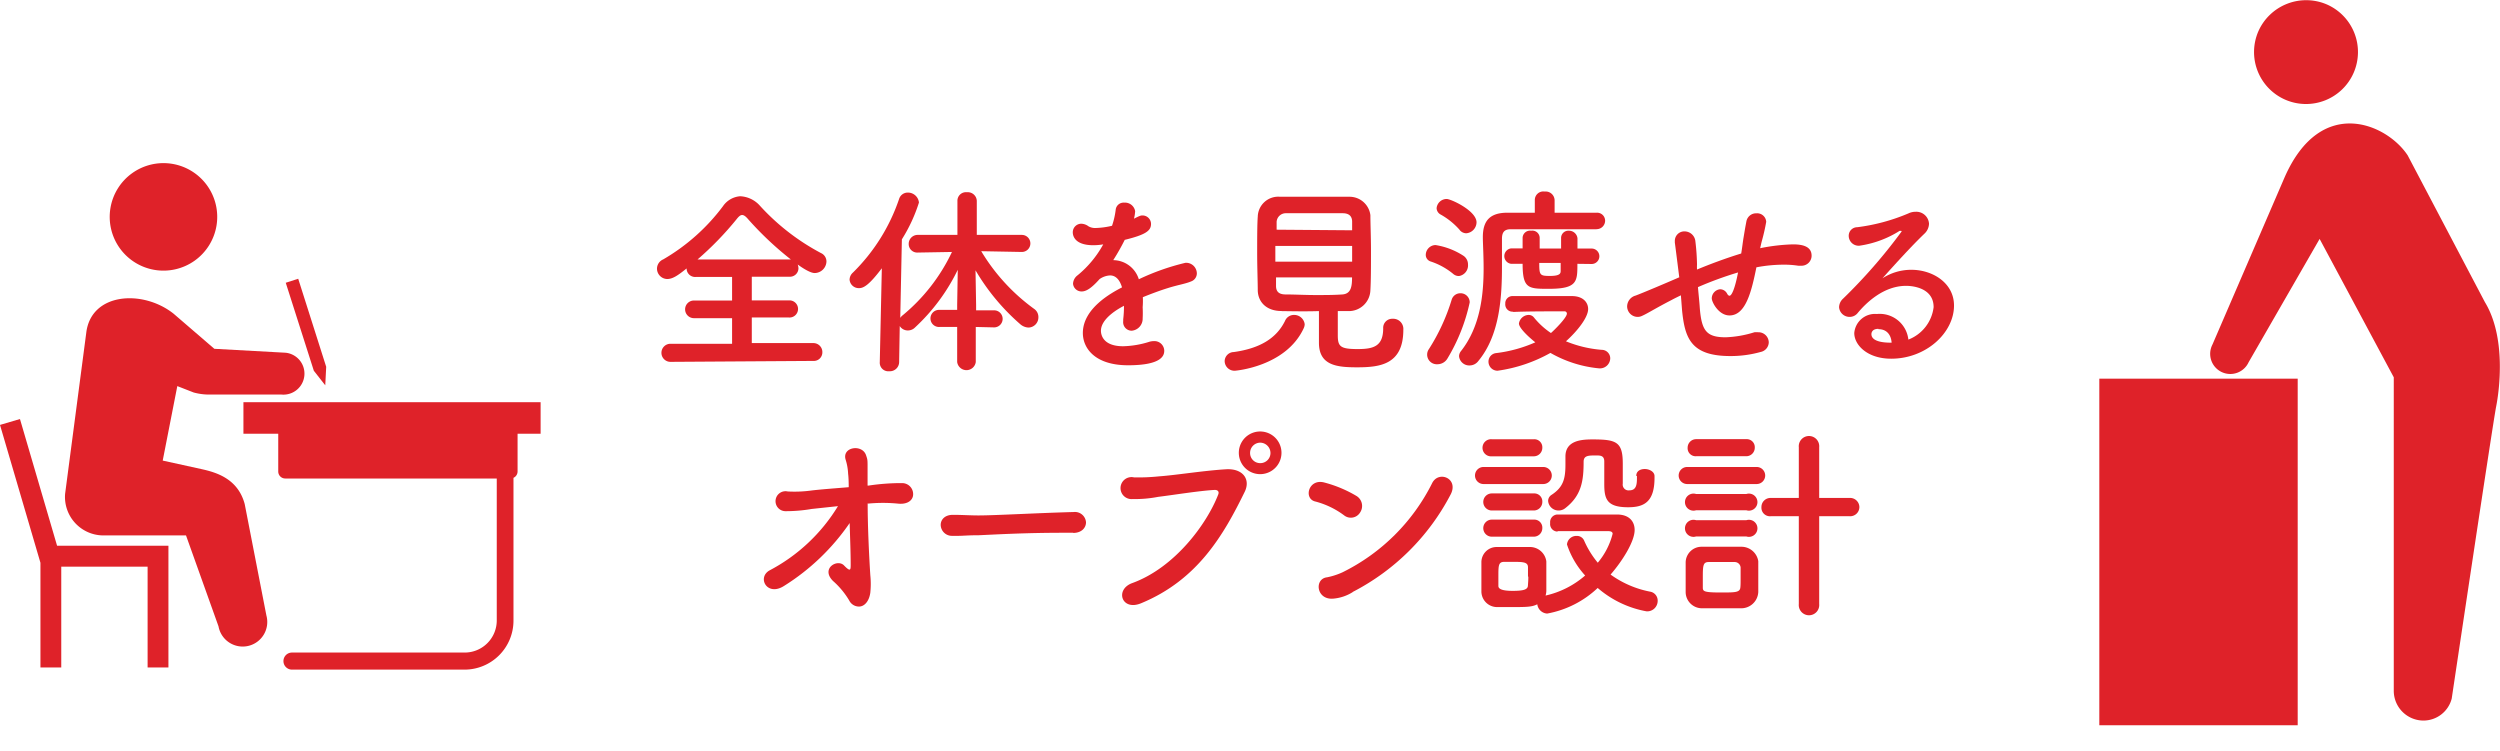 <svg id="レイヤー_1" data-name="レイヤー 1" xmlns="http://www.w3.org/2000/svg" viewBox="0 0 293 88"><defs><style>.cls-1{fill:#df2229;}</style></defs><title>safetynet-13アートボード 1</title><path class="cls-1" d="M78.58,42.41a1.06,1.06,0,1,1,0-2.12l7.22,0v-3l-4.47,0a1,1,0,1,1,0-2.07l4.47,0V32.46l-4.26,0a1,1,0,0,1-1.07-1v0c-1,.81-1.63,1.24-2.27,1.24A1.22,1.22,0,0,1,77,31.47a1.19,1.19,0,0,1,.73-1.07,23.4,23.4,0,0,0,7-6.23A2.69,2.69,0,0,1,86.75,23a3.29,3.29,0,0,1,2.32,1.12,26.36,26.36,0,0,0,7.15,5.54,1.08,1.08,0,0,1,.64,1A1.4,1.4,0,0,1,95.49,32c-.12,0-.62,0-2-1a1.4,1.4,0,0,1,.09.43,1,1,0,0,1-1.09,1l-4.38,0v2.78l4.33,0a1,1,0,0,1,1.09,1,1,1,0,0,1-1.09,1l-4.33,0v3l7.2,0a1.05,1.05,0,0,1,1.07,1.09,1,1,0,0,1-1.07,1Zm14.11-12a38.16,38.16,0,0,1-5-4.71c-.28-.33-.5-.5-.71-.5s-.4.17-.66.5a36.88,36.88,0,0,1-4.57,4.71Z"/><path class="cls-1" d="M114.36,38.32v4.11a1.1,1.1,0,0,1-2.18,0V38.32h-2.06a1,1,0,0,1-1.07-1,1,1,0,0,1,1.07-1h2.06v-.59l.07-4.11a22.74,22.74,0,0,1-5,6.75,1.18,1.18,0,0,1-.85.36,1.11,1.11,0,0,1-.95-.52l-.07,4.21a1.09,1.09,0,0,1-1.16,1.09,1,1,0,0,1-1.11-1.07v0l.24-11c-1.51,2-2.15,2.33-2.67,2.33a1.08,1.08,0,0,1-1.11-1,1.15,1.15,0,0,1,.4-.83,22,22,0,0,0,5.4-8.61,1.06,1.06,0,0,1,1-.76,1.3,1.3,0,0,1,1.33,1.17,18.51,18.51,0,0,1-2,4.31l-.19,9.21a1.33,1.33,0,0,1,.31-.33,21.54,21.54,0,0,0,5.75-7.4l-4,.07h0a1,1,0,0,1-1.07-1,1.05,1.05,0,0,1,1.09-1.07h4.62v-4a1,1,0,0,1,1.11-1,1.06,1.06,0,0,1,1.16,1v4h5.28a1,1,0,0,1,1,1,1,1,0,0,1-1,1h0L115,29.44a22.87,22.87,0,0,0,6.2,6.76,1.16,1.16,0,0,1,.5,1,1.19,1.19,0,0,1-1.16,1.19,1.57,1.57,0,0,1-.95-.38,25.37,25.37,0,0,1-5.26-6.33l.07,4.07v.62h2.11a1,1,0,1,1,0,2Z"/><path class="cls-1" d="M133.92,36a12.75,12.75,0,0,1,0,1.31,1.41,1.41,0,0,1-1.28,1.45,1,1,0,0,1-1-1.12v-.21a13.07,13.07,0,0,0,.09-1.59c-.5.26-2.7,1.43-2.7,2.93,0,.4.19,1.81,2.6,1.81a10.93,10.93,0,0,0,3-.5,1.9,1.9,0,0,1,.59-.1,1.15,1.15,0,0,1,1.23,1.12c0,.5-.19,1.71-4.24,1.71-3.88,0-5.3-2-5.3-3.78,0-2.9,3.36-4.71,4.59-5.35-.28-.93-.76-1.4-1.4-1.4a2.33,2.33,0,0,0-1.23.43c-1,1.12-1.59,1.45-2.11,1.45a1,1,0,0,1-1-.9,1.3,1.3,0,0,1,.54-1,12.4,12.4,0,0,0,3-3.62,7,7,0,0,1-1.16.1c-2.39,0-2.41-1.33-2.41-1.52a1,1,0,0,1,1-1,1.5,1.5,0,0,1,.85.31,1.59,1.59,0,0,0,.88.19,9.16,9.16,0,0,0,1.87-.26,9.2,9.2,0,0,0,.43-1.88.93.93,0,0,1,1-.83,1.21,1.21,0,0,1,1.28,1,4.52,4.52,0,0,1-.14.88c.71-.36.81-.38,1-.38a1,1,0,0,1,1,1c0,.79-.62,1.26-3.08,1.86a25.82,25.82,0,0,1-1.35,2.38,3.17,3.17,0,0,1,3,2.24,27.38,27.38,0,0,1,5.47-1.93,1.26,1.26,0,0,1,1.33,1.24,1,1,0,0,1-.64.93c-.73.31-1.51.4-2.75.79-1,.31-2,.69-2.94,1.07A8.84,8.84,0,0,1,133.92,36Z"/><path class="cls-1" d="M144.74,43.45a1.15,1.15,0,0,1-1.21-1.12,1.09,1.09,0,0,1,1.07-1.07c3.08-.43,5-1.62,6-3.64a1.13,1.13,0,0,1,1.07-.71A1.24,1.24,0,0,1,152.91,38a1.18,1.18,0,0,1-.12.48C150.69,43,144.74,43.45,144.74,43.45Zm5.44-7c-1.7,0-2.72-1-2.77-2.38,0-1-.07-2.76-.07-4.42s0-3.33.07-4.26a2.4,2.4,0,0,1,2.6-2.33c1.09,0,2.51,0,4,0s2.94,0,4.14,0a2.46,2.46,0,0,1,2.46,2.16c0,1,.07,2.57.07,4.14,0,1.74,0,3.5-.07,4.66A2.53,2.53,0,0,1,158,36.46c-.4,0-.8,0-1.21,0,0,1,0,2.07,0,2.83,0,1.31.28,1.62,2.32,1.62,1.82,0,3-.29,3-2.43a1.06,1.06,0,0,1,1.11-1.12,1.19,1.19,0,0,1,1.25,1.29c0,4.09-2.75,4.4-5.44,4.4-2.39,0-4.45-.24-4.45-2.88,0-.64,0-2.43,0-3.71C153.08,36.51,151.56,36.48,150.19,36.46Zm8.29-7.63h-9v1.85h9Zm0-1.83c0-.36,0-.69,0-1,0-.62-.33-1-1.11-1s-1.82,0-2.94,0c-1.33,0-2.7,0-3.69,0a1.08,1.08,0,0,0-1.11,1c0,.26,0,.57,0,.93Zm-8.92,5.52c0,.36,0,.67,0,1,0,.76.45,1,1.14,1,1.09,0,2.27.07,3.48.07s2.13,0,3.15-.07,1.14-.93,1.14-2Z"/><path class="cls-1" d="M170.29,32.08a8.13,8.13,0,0,0-2.6-1.43.81.81,0,0,1-.59-.79,1.17,1.17,0,0,1,1.14-1.14A8.4,8.4,0,0,1,171.55,30a1.22,1.22,0,0,1,.5,1A1.26,1.26,0,0,1,171,32.35,1,1,0,0,1,170.29,32.08Zm-1.82,10.61a1.13,1.13,0,0,1-1-1.78,23.31,23.31,0,0,0,2.67-5.8,1.06,1.06,0,0,1,1-.74,1.07,1.07,0,0,1,1.11,1.07A21.46,21.46,0,0,1,169.65,42,1.36,1.36,0,0,1,168.47,42.69Zm2.6-15.75a8.53,8.53,0,0,0-2.25-1.81.88.88,0,0,1-.45-.74,1.19,1.19,0,0,1,1.18-1.07c.5,0,3.5,1.38,3.5,2.74a1.31,1.31,0,0,1-1.21,1.28A1,1,0,0,1,171.07,26.95Zm16-.07c-1.21,0-2.89,0-4.57,0-2.06,0-4.14,0-5.47,0-.78,0-1,.43-1,1.12v.26c0,.9,0,1.9,0,3,0,3.66-.28,8.06-2.77,11.06a1.27,1.27,0,0,1-1,.52A1.2,1.2,0,0,1,171,41.74a1,1,0,0,1,.21-.57c2.3-2.9,2.67-6.66,2.67-9.75,0-1.31-.07-2.52-.09-3.47v-.17c0-1.88.8-2.83,2.82-2.85l3.27,0,0-1.48v0a1,1,0,0,1,1.16-1,1.05,1.05,0,0,1,1.16,1v0l0,1.48c1.82,0,3.62,0,4.92,0a.94.94,0,0,1,1,.93,1,1,0,0,1-1,1Zm-9.8,9.66a.85.85,0,0,1-.85-.93.84.84,0,0,1,.83-.9h1l4.26,0c.62,0,1.18,0,1.7,0,1.35,0,1.92.76,1.92,1.52,0,1-1.3,2.62-2.6,3.78a13.81,13.81,0,0,0,4.19,1,1,1,0,0,1,1,1,1.21,1.21,0,0,1-1.33,1.17,14.14,14.14,0,0,1-5.68-1.81,17.54,17.54,0,0,1-6.2,2.09,1.06,1.06,0,0,1-1.06-1.07,1,1,0,0,1,.92-1,16.08,16.08,0,0,0,4.57-1.26c-.4-.31-1.92-1.59-1.92-2.21a1.18,1.18,0,0,1,1.16-1,.78.78,0,0,1,.59.29,9,9,0,0,0,2,1.83c.31-.26,1.87-1.78,1.87-2.28a.27.27,0,0,0-.31-.26h-.64c-1.47,0-3.72,0-5.3.07Zm7.6-5.61c0,2.07,0,2.93-3.34,2.93-2.39,0-3.08,0-3.08-2.93h-1.33a.91.91,0,0,1,0-1.81l1.33,0V27.85a.87.87,0,0,1,1-.81.86.86,0,0,1,1,.83v1.26h2.51V27.9a.85.85,0,0,1,.92-.86,1,1,0,0,1,1,.88c0,.38,0,.81,0,1.21l1.66,0a.9.9,0,0,1,0,1.81Zm-4.47-.1c0,1.43.07,1.52,1.26,1.52s1.25-.31,1.25-.59,0-.59,0-.93Z"/><path class="cls-1" d="M197,34.61c-.43.21-.78.38-1.09.55-1.94,1-2.77,1.55-3.46,1.86a1.19,1.19,0,0,1-.54.12,1.24,1.24,0,0,1-1.21-1.26,1.34,1.34,0,0,1,1-1.24c.83-.31,3.48-1.43,5.11-2.14-.38-3-.45-3.57-.52-4.07,0-.07,0-.14,0-.19a1.11,1.11,0,0,1,1.16-1.12,1.28,1.28,0,0,1,1.25,1.17,26,26,0,0,1,.19,2.71,5.24,5.24,0,0,0,0,.59c1.54-.64,3.39-1.33,5.18-1.88.12-.71.19-1.38.28-1.9.17-1,.14-.88.33-1.88a1.16,1.16,0,0,1,1.18-.93A1.06,1.06,0,0,1,207,26a23.12,23.12,0,0,1-.52,2.28c-.07.26-.12.52-.19.81a22.25,22.25,0,0,1,3.83-.45c1,0,2.2.17,2.2,1.33a1.18,1.18,0,0,1-1.28,1.17,1.41,1.41,0,0,1-.31,0,10.54,10.54,0,0,0-1.68-.12,17.22,17.22,0,0,0-3.2.31c-.57,2.83-1.25,5.64-3.15,5.64-1.28,0-2.08-1.57-2.08-2a1.08,1.08,0,0,1,1-1.07.94.94,0,0,1,.8.52c.09.17.19.24.28.24.26,0,.64-.86,1-2.73A42.08,42.08,0,0,0,199,33.65c.07.86.17,1.71.21,2.38.21,2.74.78,3.5,3.05,3.5a12.73,12.73,0,0,0,3.36-.59,2.62,2.62,0,0,1,.43,0,1.21,1.21,0,0,1,1.25,1.19,1.18,1.18,0,0,1-.95,1.12,13,13,0,0,1-3.55.48c-4.66,0-5.33-2.14-5.66-5.33Z"/><path class="cls-1" d="M226.62,36c0-2.5-3-2.5-3.22-2.5-2.65,0-4.69,2-5.66,3.16a1.19,1.19,0,0,1-.95.48A1.23,1.23,0,0,1,215.54,36a1.4,1.4,0,0,1,.47-1,62.33,62.33,0,0,0,6.86-7.87.06.06,0,0,0-.07-.07.61.61,0,0,0-.17,0,12,12,0,0,1-4.73,1.74,1.17,1.17,0,0,1-1.23-1.17,1,1,0,0,1,1-1,22.49,22.49,0,0,0,6-1.62,1.91,1.91,0,0,1,.85-.19,1.49,1.49,0,0,1,1.56,1.4,1.66,1.66,0,0,1-.54,1.17c-1.61,1.55-3.43,3.57-4.92,5.23a6.19,6.19,0,0,1,3.39-1c2.51,0,5,1.55,5,4.19,0,3.19-3.27,6.23-7.36,6.23-2.84,0-4.33-1.64-4.33-3a2.44,2.44,0,0,1,2.65-2.24,3.38,3.38,0,0,1,3.69,3A4.66,4.66,0,0,0,226.62,36Zm-6.46,2.54c-.8,0-.83.52-.83.62,0,.93,1.61,1,2.2,1h.17C221.63,39.22,221.11,38.58,220.16,38.58Z"/><path class="cls-1" d="M101.69,59c0,2.76.17,6.18.31,8.4a10.07,10.07,0,0,1,0,2.07c-.14,1-.69,1.62-1.33,1.62a1.28,1.28,0,0,1-1.14-.71,9.51,9.51,0,0,0-1.89-2.28c-1.49-1.47.5-2.64,1.28-1.83s.78.5.78-.12c0-1.36-.07-3.12-.12-4.85a26.07,26.07,0,0,1-7.69,7.37c-2,1.28-3.2-1-1.68-1.83a20.59,20.59,0,0,0,8-7.52l-3.08.33a17.77,17.77,0,0,1-3.12.26,1.17,1.17,0,1,1,.31-2.31A14.57,14.57,0,0,0,95,57.5c1.09-.14,2.79-.26,4.47-.4q0-1-.07-1.57a6.43,6.43,0,0,0-.28-1.62c-.5-1.52,1.89-1.9,2.37-.59.21.62.19.52.19,1.93,0,.4,0,1,0,1.66l.12,0a25.47,25.47,0,0,1,3.93-.29A1.29,1.29,0,0,1,107,58.14c-.14.64-.83,1-1.8.88a18.33,18.33,0,0,0-3.43,0Z"/><path class="cls-1" d="M125.8,62.44h-1.23c-4.52,0-8,.21-9.85.29-1.23,0-1.87.07-2.34.07l-.76,0a1.31,1.31,0,0,1-1.37-1.29c0-.59.47-1.17,1.42-1.17h.14c.88,0,1.92.07,2.86.07,1.94,0,7-.29,11.17-.4h0a1.3,1.3,0,0,1,1.44,1.21c0,.62-.5,1.24-1.51,1.24Z"/><path class="cls-1" d="M132.69,68.34c5-1.81,8.76-6.95,10.08-10.37.17-.4-.12-.57-.43-.55-1.82.1-5,.62-6.6.81a14.28,14.28,0,0,1-3,.26,1.29,1.29,0,1,1,.17-2.54,23.52,23.52,0,0,0,2.91-.12c2-.14,5.21-.67,7.86-.83,2-.12,2.91,1.19,2.2,2.64-2.49,5.09-5.52,10.32-12.14,13.06C131.46,71.65,130.63,69.1,132.69,68.34Zm15-12.77a2.49,2.49,0,0,1,0-5,2.49,2.49,0,1,1,0,5Zm0-3.69a1.2,1.2,0,0,0-1.18,1.21,1.18,1.18,0,0,0,1.18,1.19,1.19,1.19,0,0,0,1.21-1.19A1.22,1.22,0,0,0,147.72,51.88Z"/><path class="cls-1" d="M157.53,60.4a9.76,9.76,0,0,0-3.36-1.62c-1.42-.31-.83-2.69,1-2.24A14.56,14.56,0,0,1,159,58.14a1.37,1.37,0,0,1,.4,1.93A1.27,1.27,0,0,1,157.53,60.4Zm1,9a5.07,5.07,0,0,1-2.27.76c-2,.17-2.25-2.33-.73-2.5a8.13,8.13,0,0,0,1.82-.59,23.22,23.22,0,0,0,10.51-10.47c.78-1.5,3.17-.5,2.13,1.4A26.77,26.77,0,0,1,158.55,69.37Z"/><path class="cls-1" d="M173.87,56.73a1,1,0,1,1,0-2h7a1,1,0,1,1,0,2Zm8.66,5.57a.88.88,0,0,1-.85-1,.89.89,0,0,1,.83-1c.92,0,2.13,0,3.39,0s2.53,0,3.6,0c1.51,0,2.08.88,2.08,1.81,0,1.36-1.44,3.64-2.82,5.23a11.7,11.7,0,0,0,4.62,2,1.06,1.06,0,0,1,.9,1.07,1.23,1.23,0,0,1-1.3,1.24,12,12,0,0,1-5.73-2.74,11.66,11.66,0,0,1-5.92,3,1.24,1.24,0,0,1-1.16-1.09c-.59.31-1.23.33-2.91.33-.66,0-1.35,0-1.82,0a1.84,1.84,0,0,1-1.82-1.88c0-.52,0-1,0-1.47,0-.67,0-1.29,0-1.88a1.78,1.78,0,0,1,1.78-1.81c.54,0,1.16,0,1.77,0s1.49,0,2.06,0a1.94,1.94,0,0,1,2,1.69c0,.55,0,1.14,0,1.74s0,1.19,0,1.71a2,2,0,0,1-.09.55,10.64,10.64,0,0,0,4.64-2.35,10,10,0,0,1-2.13-3.64,1.1,1.1,0,0,1,1.14-1,.91.91,0,0,1,.88.57,10.86,10.86,0,0,0,1.59,2.57A8.5,8.5,0,0,0,189,62.56c0-.29-.36-.31-.52-.31H187c-1.47,0-3.12,0-4.43,0Zm-7.69-8.82a1,1,0,0,1-1.09-1,1,1,0,0,1,1.09-1h4.92a.94.94,0,0,1,1,1,1,1,0,0,1-1,1Zm0,9.42a1,1,0,0,1-1-1,1,1,0,0,1,1-1h4.92a.94.94,0,0,1,1,1,1,1,0,0,1-1,1Zm0-3.07a1,1,0,0,1-1-1,1,1,0,0,1,1-1h4.92a.94.94,0,0,1,1,1,1,1,0,0,1-1,1Zm4.24,7.75c0-.38,0-.76,0-1.09,0-.62-.57-.64-1.78-.64-.33,0-.66,0-1,0-.69,0-.69.45-.69,1.71,0,.38,0,.76,0,1.12s.47.57,1.68.57,1.75-.14,1.78-.59S179.12,68,179.12,67.58Zm12.69-11.8c0-.57.47-.81,1-.81s1.14.31,1.14.83V56c0,2.9-1.3,3.45-3.1,3.45-2.53,0-2.79-1-2.79-2.76,0-.88,0-1.9,0-2.62s-.54-.69-1-.69c-.85,0-1.42,0-1.42.74,0,2.21-.24,3.95-2.13,5.42a1.24,1.24,0,0,1-.8.29,1.22,1.22,0,0,1-1.23-1.12.84.84,0,0,1,.4-.71c1.37-.9,1.63-1.86,1.63-3.57,0-.29,0-.59,0-.93v0c0-1.88,1.89-2,3.17-2,2.82,0,3.55.29,3.55,2.85,0,.76,0,1.38,0,2v.33a.68.68,0,0,0,.76.79c.8,0,.9-.62.9-1.45v-.24Z"/><path class="cls-1" d="M197.74,56.73a1,1,0,1,1,0-2h8.14a1,1,0,1,1,0,2ZM204,71.29c-.5,0-1.4,0-2.3,0s-1.78,0-2.25,0a1.91,1.91,0,0,1-1.89-1.88c0-.48,0-1.31,0-2.07,0-.57,0-1.12,0-1.45a1.86,1.86,0,0,1,1.85-1.81c.54,0,1.33,0,2.13,0,1,0,2,0,2.53,0a2,2,0,0,1,2,1.69c0,.43,0,1.14,0,1.86s0,1.4,0,1.76A2,2,0,0,1,204,71.29Zm-5.21-17.82a.94.94,0,0,1-1-1,1,1,0,0,1,1-1h5.87a.94.94,0,0,1,1,1,1,1,0,0,1-1,1Zm0,9.4a1,1,0,1,1,0-1.9h5.87a1,1,0,1,1,0,1.9Zm0-3.07a1,1,0,1,1,0-1.9h5.87a1,1,0,1,1,0,1.9ZM204,67.87c0-.5,0-1,0-1.38a.7.7,0,0,0-.71-.62c-.38,0-1,0-1.54,0s-1.14,0-1.49,0c-.69,0-.69.45-.69,2,0,.4,0,.76,0,1,0,.45.17.57,2.15.57,1.63,0,2.2,0,2.25-.59C204,68.6,204,68.25,204,67.87Zm6.82-7.37h-3.27a1,1,0,0,1-1.11-1.07,1.06,1.06,0,0,1,1.11-1.07l3.27,0,0-5.95a1.2,1.2,0,1,1,2.39,0l0,5.95,3.53,0a1.09,1.09,0,0,1,1.18,1.07,1.08,1.08,0,0,1-1.18,1.07h-3.53l0,10.3a1.2,1.2,0,1,1-2.39,0Z"/><polygon class="cls-1" points="2.34 49.11 6.69 63.96 19.74 63.96 19.74 78.23 17.3 78.23 17.3 66.41 7.18 66.41 7.18 78.23 4.74 78.23 4.74 65.96 0 49.8 2.34 49.11"/><path class="cls-1" d="M20.35,36.77l4.77,4.11,8.35.46a2.46,2.46,0,0,1-.5,4.9H24.76A7,7,0,0,1,22.7,46l-1.92-.75-1.71,8.73,4.55,1c1.77.39,4.27,1.14,5.06,4.1l2.54,13.05a2.88,2.88,0,1,1-5.61,1.28L21.8,62.75H12a4.51,4.51,0,0,1-4.37-4.87L10.11,39C10.68,34.27,16.76,33.91,20.35,36.77Z"/><path class="cls-1" d="M25.37,26.47a6.3,6.3,0,1,1-5.2-7.27A6.3,6.3,0,0,1,25.37,26.47Z"/><polygon class="cls-1" points="33.49 33.14 36.78 43.45 38.12 45.16 38.23 42.99 34.95 32.67 33.49 33.14"/><path class="cls-1" d="M28.53,47.14H63.36v3.69h-2.7v4.43a.82.82,0,0,1-.48.74V72.73a5.74,5.74,0,0,1-5.72,5.75H34.22a1,1,0,0,1,0-2H54.47a3.76,3.76,0,0,0,3.75-3.76V56.08H33.43a.82.82,0,0,1-.82-.82V50.83H28.53Z"/><rect class="cls-1" x="246.04" y="44.38" width="23.25" height="40.62"/><path class="cls-1" d="M264.68,3.67a6.09,6.09,0,1,0,8-3.16A6.13,6.13,0,0,0,264.68,3.67Z"/><path class="cls-1" d="M291.23,35.41l-9.05-17.2c-2.39-3.65-10.13-7.15-14.41,2.54L259.3,40.38a2.36,2.36,0,1,0,4.24,2.07L271.86,28l8.69,16.22V81A3.49,3.49,0,0,0,284,84.45a3.43,3.43,0,0,0,3.34-2.57s4.82-32.27,5.21-34.24S293.73,39.52,291.23,35.41Z"/></svg>